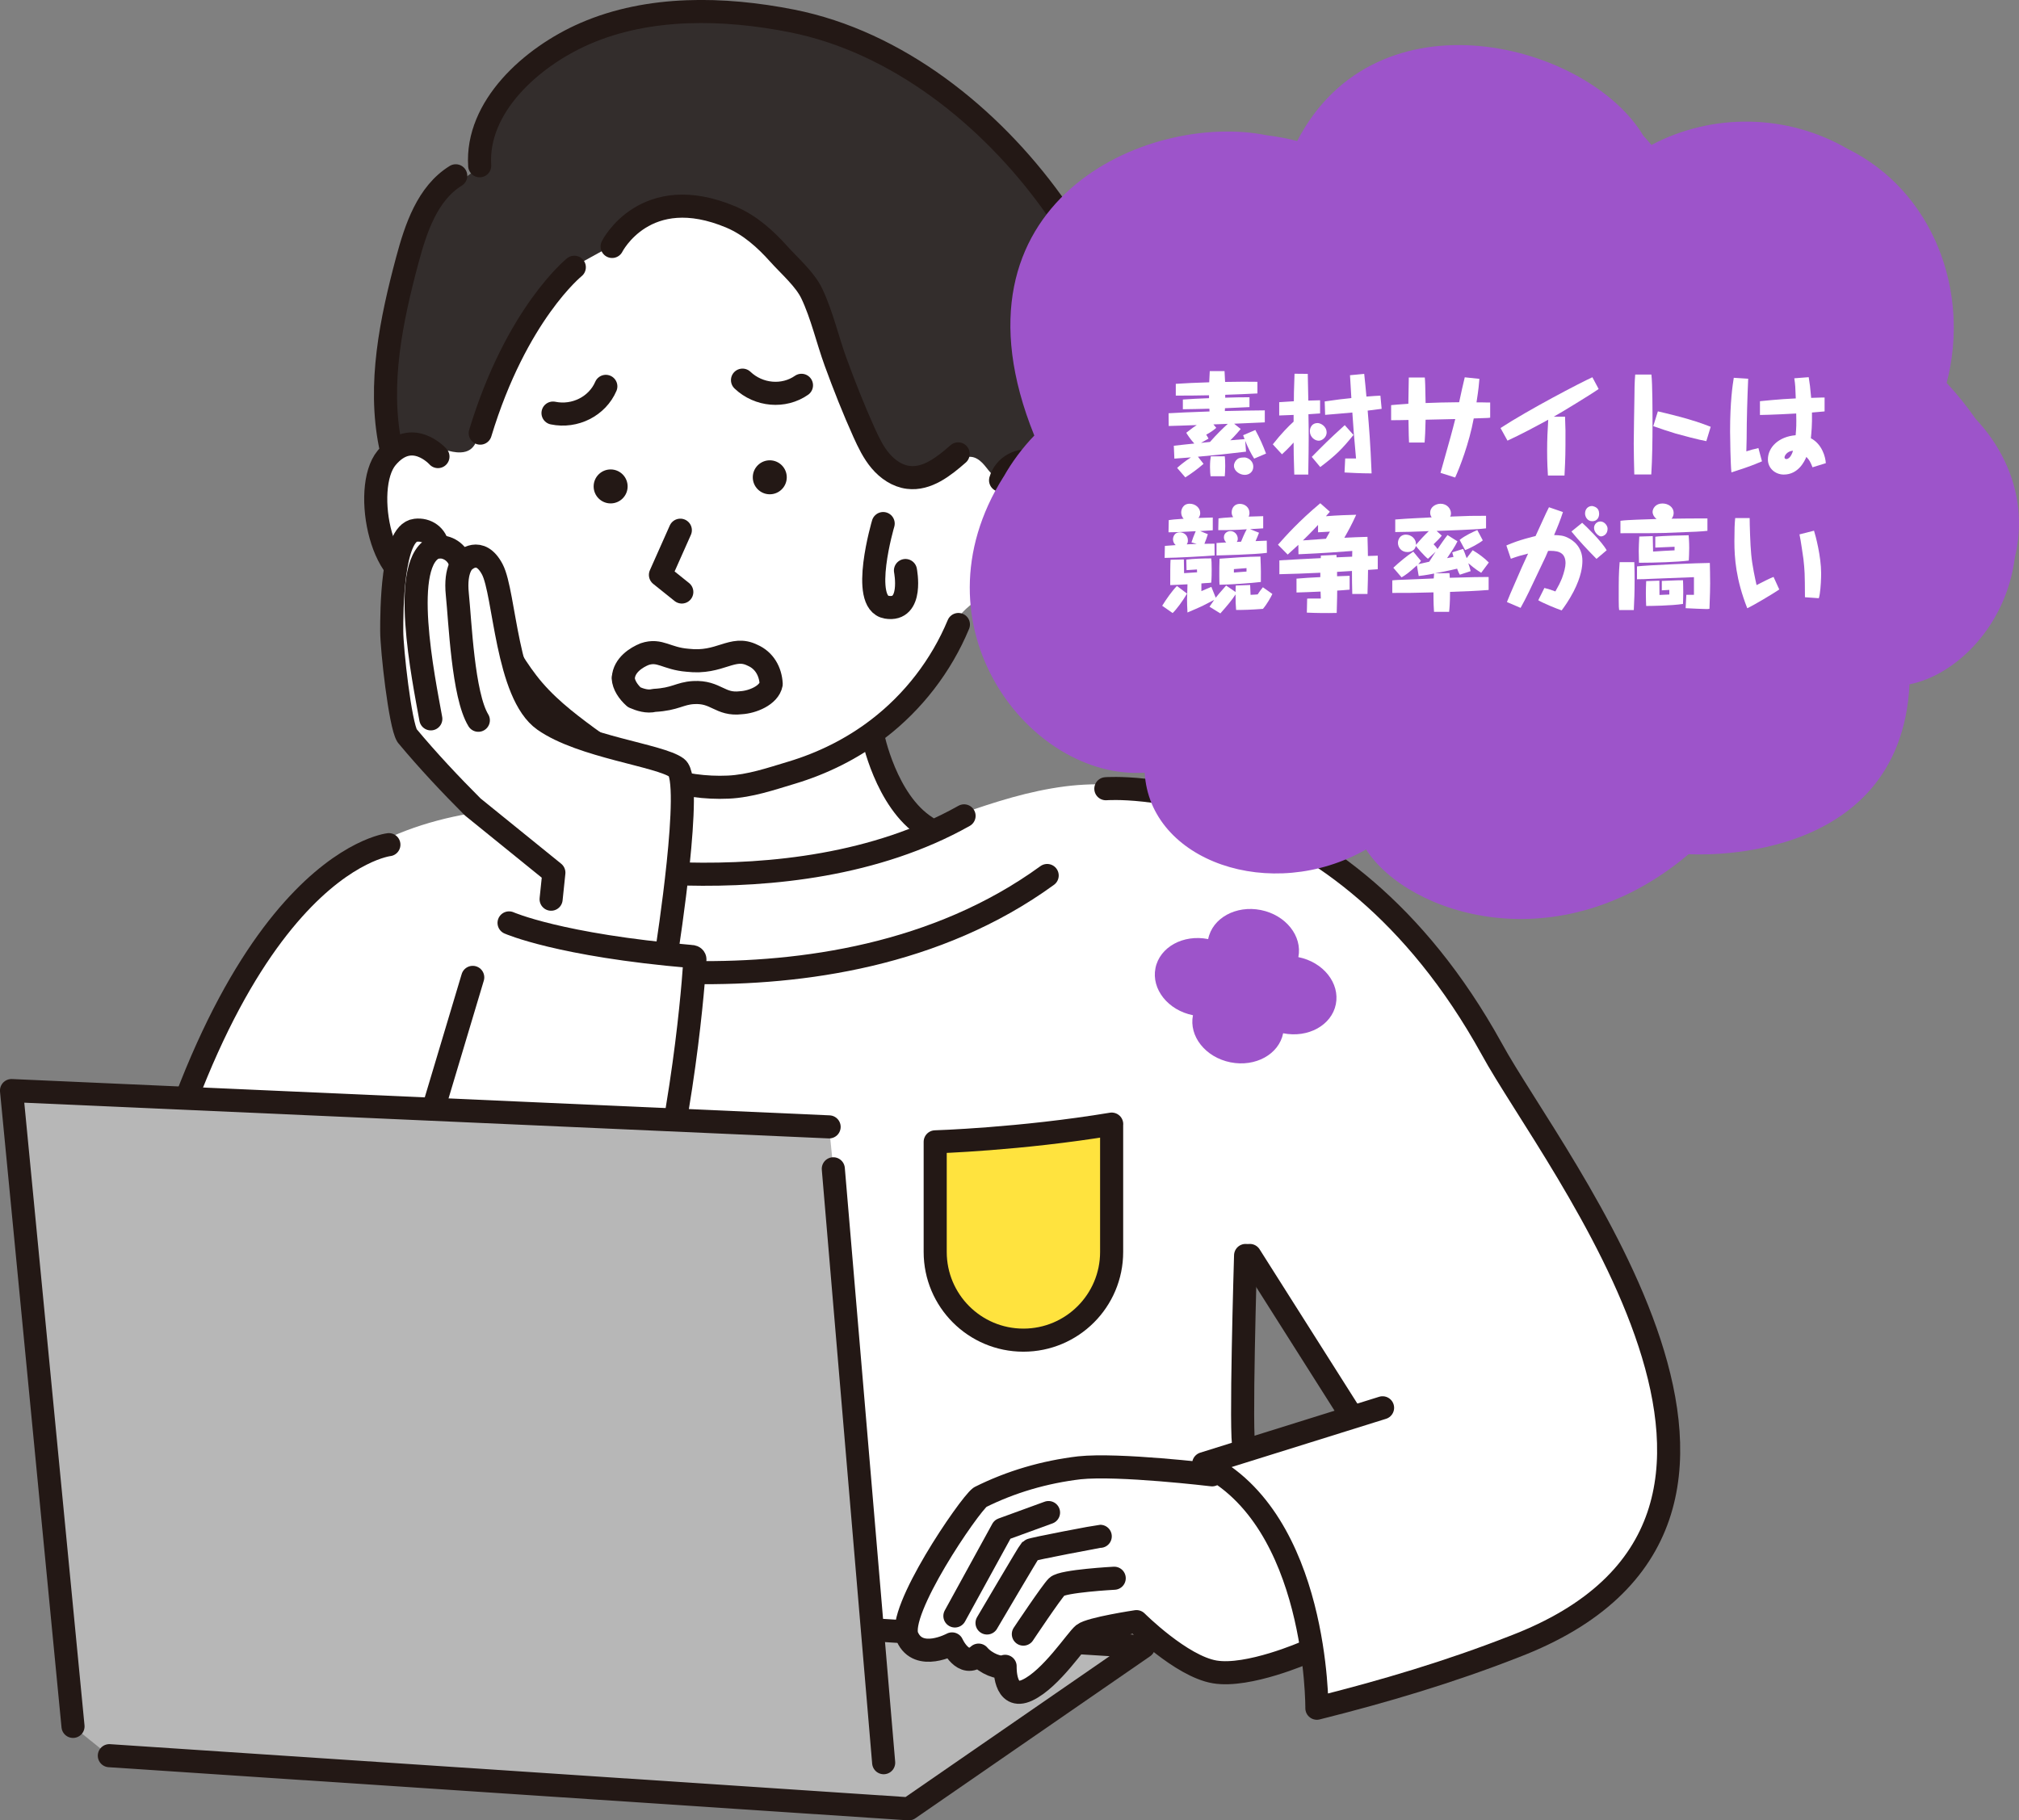 <?xml version="1.0" encoding="UTF-8"?><svg id="_レイヤー_2" xmlns="http://www.w3.org/2000/svg" viewBox="0 0 327.96 295.74"><rect x="0" y="0" width="327.96" height="295.74" fill="#808080" stroke="none"/><defs><style>.cls-1{fill:#231815;}.cls-1,.cls-2,.cls-3,.cls-4,.cls-5{stroke-width:0px;}.cls-6{fill:#ffe33e;}.cls-6,.cls-7{stroke:#231815;stroke-linecap:round;stroke-linejoin:round;stroke-width:3.75px;}.cls-2{fill:#b7b7b7;}.cls-3{fill:#332d2c;}.cls-4{fill:#fff;}.cls-5{fill:#9d54ca;}.cls-7{fill:none;}</style></defs><g id="_レイヤー_1-2"><path class="cls-4" d="m139.45,111.89s3.63,19.04,12.64,22.95c0,0-20.72,10.73-52.66,6.34l1.82-19.21,38.2-10.08Z"/><path class="cls-4" d="m247.28,179.45c-12.49-24.06-21.57-34.05-41.09-44.72-9.64-5.27-22.2-8.38-33.18-6.97-11.6,1.49-22.17,7.01-33.38,10.01-13.76,3.69-28.51,3.45-42.2-.46-6.08-1.74-12.35-6.39-18.61-5.53-7.05.97-13.8,2.92-19.97,6.58-19.52,11.58-30.42,44.95-30.42,44.95l19.3,88.99,136.21-4.77,19.3-22.48c9.99,11.12,10.44,32.46,10.44,32.46l18.16-4.99c39.28-10.44,36.78-26.11,39.05-37.46,2.27-11.35-13.85-40.41-23.61-55.62Zm-45.18,55.85l.91-29.29,15.66,23.38-16.57,5.9Z"/><path class="cls-7" d="m87.93,139.36s40.02,9.31,68.67-6.81"/><path class="cls-7" d="m63.17,137.23s-27.24,2.95-42.68,75.37"/><path class="cls-3" d="m180.17,52.54c.42,1.64.73,3.3.93,4.98.35,2.98.5,5.66-.88,8.32s-1.39,5.41-2.57,8.15c-.69,1.62-1.4,3.29-2.46,4.7-.49.65-1.12,1.41-1.97,1.54-.39.06-.7-.06-1.07.14-.48.26-.84.85-1.15,1.28-1.74,2.36-3.88,4.44-6.41,5.93-1.14.67-2.4,1.23-3.73,1.23-1.98,0-3.77-1.24-5.05-2.75-1.28-1.51-2.17-3.31-3.3-4.93-.45-.64-.94-1.26-1.49-1.81-.68-.67-1.47-1.29-2.36-1.65-.92-.37-2.07-.33-3.05-.45-2.4-.3-4.8-.59-7.21-.89l-14.41-1.78c-8.52-1.05-17.04-2.1-25.56-3.16-3.87-.48-7.73-.96-11.6-1.43-1.66-.29-4.82-1.19-6.46-.62-2.16.76-1.02,3.71-2.41,5.11-.53.54-1.4.51-2.15.42-3.88-.42-7.71-1.19-11.45-2.3-.47-.14-.97-.3-1.29-.68-.37-.44-.42-1.05-.43-1.62-.11-3.55.27-7.05.16-10.6-.12-3.92.16-7.87.99-11.71,1.27-5.9,3.91-11.55,8.07-15.96,1.45-1.54,3.06-2.68,4.75-3.9,1.54-1.11,1.44-2.42,1.85-4.22,1.01-4.41,4.92-7.86,7.8-11.35,3.8-4.63,9.07-8.04,14.84-9.62,5.53-1.51,11.04-1.94,16.65-.58,2.23.54,3.98,1.52,6.27,1.64,2.53.13,4.99.14,7.5.56,8.81,1.5,17.08,5.85,23.19,12.37,6.66,7.11,14.01,13.58,19.32,21.89,2.7,4.23,4.87,8.87,6.12,13.75Z"/><path class="cls-4" d="m118.51,35.27c-13.98-5.92-19.34,4.76-19.34,4.76,0,0-6.13,3.37-6.14,3.38-2.62,1.44-4.87,5.31-6.45,7.67-2.24,3.36-4.12,6.96-5.71,10.67-1.02,2.38-1.96,4.82-2.71,7.3-.59,1.94-.7,4.36-3.36,4.45-1.72.06-3.33-.83-5.03-1.09-4.63-.7-8.9,3.79-9.14,8.47-.24,4.67,2.62,9.04,6.26,11.98,3.13,2.51,6.86,4.22,9.82,6.93,4.22,3.85,6.5,9.35,9.96,13.9,6.84,8.98,18.33,13.86,29.62,13.78,10.01-.07,19.75-3.77,27.87-9.51,3.82-2.7,5.71-5.59,7.5-9.87,1.53-3.67,3-7.72,6.43-10.12,2.27-1.57,5.09-2.12,7.56-3.35,4.32-2.16,7.46-6.52,8.13-11.3.44-3.11-.5-6.84-3.38-8.09-1.63-.7-3.2-.29-4.87-.12-1.4.14-2.68,2.5-3.81,2.26-.32-.07-.58-.31-.8-.56-.48-.52-.87-1.12-1.37-1.62s-1.13-.92-1.83-.97c-.68-.05-1.33.24-1.94.53-3.46,1.6-6.83,4.09-10.72,2.07-2.41-1.25-3.71-3.89-4.79-6.38-1.83-4.23-3.49-8.53-4.97-12.89-.89-2.61-1.44-5.48-2.53-8.01-.33-.77-.98-1.26-1.47-1.92-.74-.99-1.38-2.05-2.11-3.04-2.81-3.81-6.23-7.42-10.67-9.3Z"/><path class="cls-7" d="m71.14,74.18s-4.22-4.75-8.34.21c-4.12,4.96-.71,21.89,6.85,19.99"/><path class="cls-7" d="m162.53,78.03c.65-2.25,3.08-3.67,5.57-2.99,1.13.33,1.99,1.09,2.6,2.07,2.23,3.66,3.39,9.07.26,13.19-2.34,3.04-5.51,5.08-9.28,5.91"/><path class="cls-7" d="m79.77,100.32c1.43,3.79,3.42,7.37,5.89,10.58,2.74,3.56,6.19,6.25,9.78,8.89s7.58,5.11,11.9,6.56c3.52,1.18,7.25,1.7,10.96,1.53,3.52-.16,6.9-1.33,10.27-2.34,5.06-1.52,9.84-3.89,14.03-7.1,5.75-4.39,10.3-10.3,13.08-16.98"/><circle class="cls-1" cx="125.04" cy="77.55" r="2.76" transform="translate(46.38 201.89) rotate(-89.49)"/><circle class="cls-1" cx="99.19" cy="79.02" r="2.76" transform="translate(19.29 177.51) rotate(-89.49)"/><path class="cls-7" d="m143.46,85.06s-3.8,12.86.57,13.59,3.05-5.96,3.05-5.96"/><path class="cls-7" d="m98.41,62.77c-1.38,3.22-5.01,5.08-8.58,4.34"/><path class="cls-7" d="m101.25,110.15c.12-2.08,2.12-3.34,3.47-3.88,2.49-.83,3.5.73,6.97,1,5.34.63,7.24-2.47,10.56-.81,1.89.82,2.91,2.61,3.02,4.67-.36,1.86-3.07,2.94-4.9,3.04-3.44.42-4.02-1.85-7.7-1.65-2.3.13-2.94,1.08-6.39,1.27-1.14.29-2.31-.1-3.26-.51-.97-.87-1.72-1.98-1.79-3.13Z"/><polyline class="cls-7" points="110.51 86.14 107.28 93.4 110.75 96.18"/><path class="cls-7" d="m93.29,43.42s-9.4,7.55-15.28,26.95"/><path class="cls-7" d="m99.43,40.04s5.37-10.68,19.34-4.76c3.03,1.29,5.55,3.54,7.72,5.97,1.71,1.91,4.27,4.11,5.38,6.45,1.65,3.48,2.54,7.48,3.86,11.1,1.41,3.86,2.92,7.69,4.61,11.44.74,1.63,1.52,3.27,2.68,4.64s2.74,2.46,4.52,2.68c3.06.38,5.78-1.79,8.1-3.82"/><path class="cls-7" d="m77.92,26.93c-.62-9.54,8.34-17.66,17.11-21.48,10.42-4.53,22.61-4.22,33.56-2.06,17.17,3.39,32.24,15.53,42.33,29.52,10.37,14.36,12.04,31.59,3.68,47.25-1.16,2.16-2.07,4.69-1.35,7.04"/><path class="cls-7" d="m74.03,28.56c-4.59,2.84-6.47,8.48-7.87,13.7-2.62,9.81-4.76,20.11-2.75,30.07"/><path class="cls-7" d="m130.19,62.6c-2.88,2.01-6.94,1.67-9.58-.84"/><path class="cls-4" d="m109.25,145.63s3.41-18.84.68-20.89c-2.72-2.04-15.44-3.41-21.57-7.49-6.13-4.09-6.36-20.66-8.4-24.52-2.04-3.86-4.54-1.36-4.54-1.36l-.45.45c-.68-1.59-2.27-2.72-3.86-2.95-.23-1.82-2.04-2.95-3.63-2.72h0c-3.63.45-3.86,13.39-3.86,16.35s1.36,15.21,2.5,17.03c1.14,1.82,10.67,11.58,10.67,11.58l9.31,7.49,3.86,3.18-1.59,15.66h19.98l.91-11.81Z"/><path class="cls-7" d="m71.12,88.87c-.23-1.82-1.82-2.95-3.63-2.72h0c-3.86.45-3.86,13.39-3.86,16.35s1.36,15.21,2.5,17.03c3.41,4.09,7.04,7.95,10.67,11.58l13.17,10.67-.45,4.31"/><path class="cls-7" d="m69.98,116.79c-1.14-6.36-5.22-25.88.91-27.92,1.82-.23,3.41.91,3.86,2.5"/><path class="cls-7" d="m108.35,154.25s4.31-27.47,1.59-29.51c-2.72-2.04-15.44-3.41-21.57-7.72-6.13-4.31-6.36-20.66-8.4-24.52-2.04-3.86-4.54-1.36-4.54-1.36,0,0-1.59,1.14-1.14,5.45.45,4.31.91,16.35,3.41,20.43"/><path class="cls-7" d="m82.01,154.25s52.28,14.03,88.09-12.01"/><polygon class="cls-4" points="79.51 149.48 113.34 155.61 109.25 182.4 70.66 181.04 79.51 149.48"/><path class="cls-7" d="m82.69,149.94s8.17,3.63,29.51,5.45c.68,0,.68.45.68.45,0,0-4.77,87.86-43.82,97.85-39.05,9.99-37.46-20.66-35.19-41.32"/><line class="cls-7" x1="76.79" y1="158.79" x2="63.4" y2="203.52"/><polyline class="cls-2" points="142.17 264.81 185.76 267.54 147.62 293.87 17.76 285.24 11.86 280.48 1.87 177.18 134.68 183.08 135.36 189.89 143.54 286.38"/><polyline class="cls-7" points="11.86 280.48 1.87 177.18 134.68 183.08"/><polyline class="cls-7" points="17.76 285.24 147.62 293.87 185.76 267.54 142.17 264.81"/><line class="cls-7" x1="135.36" y1="189.89" x2="143.54" y2="286.38"/><path class="cls-4" d="m199.38,240.75c-4.77-3.63-17.71-2.72-24.06-2.27-5.68.68-11.12,2.27-16.12,4.77-1.82,1.36-13.62,18.62-11.81,22.7,1.82,4.09,7.26,1.14,7.26,1.14,0,0,1.82,4.09,4.31,1.82,1.14,1.36,3.41,2.27,4.31,1.82,0,0-.23,5.68,3.63,3.86,3.86-1.82,7.95-8.17,9.08-9.08s8.63-2.04,8.63-2.04c0,0,7.26,7.26,12.71,8.17,5.45.91,15.44-4.09,15.44-4.09,2.04,1.59-4.09-20.21-13.39-26.79Z"/><path class="cls-7" d="m196.89,239.61s-15.21-1.82-21.57-1.14c-5.68.68-11.12,2.27-16.12,4.77-1.82,1.36-13.62,18.62-11.81,22.7,1.82,4.09,7.26,1.14,7.26,1.14,0,0,1.82,4.09,4.31,1.82,1.14,1.36,3.41,2.27,4.31,1.82,0,0-.23,5.68,3.63,3.86,3.86-1.82,7.95-8.17,9.08-9.08s8.63-2.04,8.63-2.04c0,0,7.26,7.26,12.71,8.17,5.45.91,14.76-3.18,14.76-3.18"/><path class="cls-7" d="m180.99,256.41s-8.4.45-9.31,1.36c-.91.91-5.45,7.72-5.45,7.72"/><path class="cls-7" d="m178.72,249.6c-.23,0-11.12,2.04-11.35,2.27s-7.04,11.81-7.04,11.81"/><polyline class="cls-7" points="155.11 262.54 162.83 248.47 170.32 245.74"/><path class="cls-7" d="m179.63,128.14s37.69-2.95,62.66,42.23c9.99,18.39,57.21,76.73,3.63,97.17-10.44,4.09-21.11,7.26-32.01,9.99,0,0,.23-30.65-18.39-39.73l29.06-9.08"/><line class="cls-7" x1="203.02" y1="203.97" x2="219.13" y2="229.4"/><path class="cls-7" d="m202.33,203.97s-.91,30.19-.23,31.1"/><path class="cls-7" d="m141.76,119.47s2.12,10.71,8.66,14.88"/><path class="cls-6" d="m180.57,182.63v20.77c0,7.92-6.42,14.33-14.33,14.33h0c-7.92,0-14.33-6.42-14.33-14.33v-17.89s13.77-.41,28.67-2.88Z"/><path class="cls-5" d="m163.02,77.46c1.36-2.41,3.03-4.66,4.99-6.7-15.36-37.94,18.44-52.72,37.82-48.77,1.64.2,3.27.5,4.88.92,12.92-24.95,47.25-15.92,56.24-.84.45.48.89.98,1.31,1.48,9.94-5.25,22.06-5.05,31.85.63,13.87,6.85,20,23.1,16.1,38.03,1.81,1.96,3.37,3.91,4.7,5.84,3.86,4.09,6.37,9.19,6.93,14.58.28,2.68.07,5.37-.56,7.98-1.4,11.05-9.51,19.06-17.1,20.57-1.52,30.03-35.88,27.59-35.88,27.59h0c-21.09,17.83-45.54,9.88-52.4-.76-15.41,8.78-35.17,1.92-35.96-12.48-18.58,1.25-38.23-23.78-22.93-48.07Z"/><path class="cls-4" d="m201.55,69.68c-.89,1.07-1.56,1.73-1.71,1.85.36-.04,1.91-.15,2.22-.18h.11c-.09-.24-.13-.33-.24-.64l1.98-.85c.75,1.38,1.24,2.49,1.74,3.83l-1.93.82c-.53-.85-.96-1.67-1.45-2.89l.13,1.76c-3.76.45-4.6.53-7.81.82l.91,1.16c-.98.85-1.93,1.54-2.96,2.2l-1.33-1.54c.27-.24,1.05-.95,2.24-1.71-.42.02-2.31.18-2.69.2l-.09-2.09c.49-.05,3.07-.35,3.33-.36-.67-.73-1.05-1.33-1.31-1.75.93-.74,1.36-1.04,1.71-1.25-1.18.04-4.12.15-4.56.15l-.02-2.07c2.04-.11,2.69-.15,6.65-.29,0-.07-.02-.38-.02-.45-2.14.05-2.49.07-4.31.09v-1.58c1.96-.13,2.07-.13,4.25-.22v-.47c-2.71.05-3.09.05-5.4.05v-1.91q2.16-.15,5.43-.25c.02-.54.05-1.16.09-1.82h2.4c.02.35.04.64.09,1.76,2.83-.04,3.29-.05,5.25-.02v1.89c-2.14.11-2.69.13-5.23.22v.47c1.67-.05,2.38-.07,3.94-.07v1.6c-2.02.09-2.25.11-3.98.18-.02.35-.02.38-.02.46,3.54-.07,3.73-.09,6.49-.11v1.95c-.24.02-2.96.14-4.98.22l1.07.86Zm-6.45,2.27c.76-.07.85-.09,1.45-.15.98-1.13,2.16-2.29,2.89-2.94-.35.02-2.27.09-2.34.09l.47.56c-.58.49-1.02.78-1.64,1.11q.22.33.38.64l-1.22.69Zm1.54,5.43c-.04-.27-.09-.8-.09-1.51,0-.84.07-1.38.13-1.73h2.27c.04.31.07.84.07,1.56s-.04,1.27-.07,1.67h-2.31Zm6.94-1.56c0,.84-.65,1.33-1.38,1.33-.82,0-1.76-.62-1.76-1.47,0-.44.24-.84.56-1.09.13-.11.38-.27,1.16-.27.44,0,1.42.45,1.42,1.51Z"/><path class="cls-4" d="m212.43,60.74c.02.58.09,4.14.09,4.34.51-.02,1.38-.04,1.91-.05v2.14c-.25.02-1.25.09-1.89.13.04,2.16.04,2.4.04,3.78,0,1.22-.02,2.87-.07,6.02h-2.27c-.09-2.98-.11-3.65-.11-5.2-.91,1-1.45,1.51-1.89,1.91l-1.49-1.62c1.38-1.75,2.56-2.95,3.38-3.69v-1.09c-.36.02-2.09.07-2.34.09v-2.16c.56-.04,1.58-.09,2.38-.15,0-.65,0-1.71.11-4.47l2.16.02Zm3.07,9.5c0,.8-.73,1.36-1.29,1.36-.67,0-1.44-.62-1.44-1.54,0-.6.35-1.33,1.25-1.33.51,0,1.47.53,1.47,1.51Zm4.36.42c-1.89,2.33-2.83,3.27-5.4,5.22l-1.38-1.65c1.75-1.78,2.73-2.78,5.36-5.16l1.42,1.6Zm1.74-9.9c.02.25.04.44.2,1.96l.16,1.71c1.09-.09,1.73-.13,2.27-.15l.2,2.14c-.18.02-1.96.25-2.27.29.22,2.62.44,5.16.64,10.2-1.83,0-3.63-.11-4.4-.15l.11-2.27h1.76c-.38-4.23-.4-4.49-.6-7.47-.69.05-3.78.35-4.42.38l-.07-2.18c2.09-.31,3.05-.42,4.2-.53.04-.02.07-.02.13-.02-.07-1.05-.13-2.07-.22-3.71l2.31-.22Z"/><path class="cls-4" d="m231.44,61.32c.07.85.07,1.11.13,4.16,2.25-.09,2.58-.09,5.45-.13.18-.85.76-3.51.91-4.05l2.38.25c-.05.67-.13,1.67-.47,3.82.25,0,1.4,0,1.64.02h.58v2.47c-.29.04-.44.04-.6.05-.33,0-1.78.05-2.07.07-.75,4.05-2.29,8.02-3.02,9.6l-2.38-.76c.25-.93,1.4-5.02,1.64-5.85.25-.96.53-1.93.76-2.89-2.54.05-2.83.07-4.82.11-.04,2.04-.09,2.69-.16,3.71h-2.53c-.04-.71-.05-1.18-.09-3.67-.44.02-2.42.04-2.82.04v-2.45c.56-.05,1.13-.11,2.8-.22.05-3.27.05-3.63.07-4.27h2.6Z"/><path class="cls-4" d="m259.69,63.19c-1.25.89-6.36,4-7.31,4.51h1.84c.02.4.07,1.93.07,2.24,0,3.8,0,4.22-.16,7.32h-2.69c-.05-.8-.13-2.16-.13-4.02s.07-3.34.18-5.05c-2.18,1.18-4.36,2.36-6.62,3.4l-1.13-2.05c4.6-3,12.96-7.36,14.92-8.25l1.02,1.91Z"/><path class="cls-4" d="m268.25,60.86c.18,1.44.18,6.38.18,8.01,0,2.62-.04,5.62-.2,8.21h-2.76c-.04-1.2-.09-3.94-.09-5,0-1.18.09-6.4.11-7.47,0-.84.02-2.65.13-3.76h2.64Zm8.92,10.81c-1.09-.18-4.25-1.02-5-1.24-1.22-.38-2.42-.76-3.62-1.2l.75-2.4c1.78.42,5.43,1.25,8.58,2.51l-.71,2.33Z"/><path class="cls-4" d="m283.97,61.52c-.14,3.25-.24,6.49-.25,9.74-.05,1.65-.05,1.84-.05,2.07.2-.05.27-.07.96-.29.71-.16.78-.18,1-.25l.58,2.16c-.56.24-1.4.6-2.62,1.02-.36.15-2.02.65-2.34.78-.15-1.2-.22-5.78-.22-6.65,0-4.83.4-7.49.6-8.72l2.34.15Zm12.41,5.32c-.33.04-1.76.16-2.05.18.04,2.04-.09,3.27-.18,4.18,1.82.95,2.38,3.05,2.43,4.05l-2.16.67c-.35-.89-.51-1.18-1-1.69-.27.64-1.27,2.87-3.67,2.87-1.38,0-2.58-1.02-2.58-2.45,0-2,1.78-3.72,4.51-3.94.11-1.27.13-1.67.09-3.53-.04.02-4.62.24-5.89.24v-2.24c.07,0,3.14-.34,5.82-.45-.07-1.89-.07-2.11-.24-3.27l2.34-.18c.2,1.22.22,1.45.4,3.36.25,0,1.36-.05,1.6-.05h.58v2.25Zm-6.51,7.47c0,.22.2.27.29.27.67,0,1.04-1.14,1.09-1.36-1,.09-1.38.84-1.38,1.09Z"/><path class="cls-4" d="m188.78,98.42c.65-1.05,1.6-2.42,2.4-3.22l1.64,1.24c-.73,1.25-1.76,2.62-2.34,3.16l-1.69-1.18Zm8.21-12.27c-.33.02-1.74.11-2.04.13l1.25.51c-.24.75-.27.84-.56,1.56.95-.02,1.22-.02,1.64-.02l.02,1.91c-1.2.11-6.31.4-8.12.4l.04-1.95c.27-.02,1.51-.11,1.76-.13-.44-.38-.44-.85-.44-.95,0-.36.22-1.13,1.09-1.13.6,0,1.33.4,1.33,1.33,0,.36-.11.51-.2.63.25-.02,1.4-.07,1.63-.07l-.85-.25c.18-.56.38-1.11.69-1.82-2.6.15-3.33.18-4.42.18l.04-1.98c.47-.07.95-.13,2.42-.22-.24-.25-.4-.6-.4-1.02s.24-1.42,1.38-1.42c.95,0,1.71.69,1.71,1.51,0,.29-.09.56-.29.8.36,0,1.98-.07,2.33-.07v2.05Zm.49,10.96c.33-.42.56-.71,1.69-1.98l1.53,1.05c0-.49.02-.75.04-1.05l2.33-.09c0,.25.07,1.36.07,1.6.18,0,1.04-.05,1.15-.07.27-.4.54-.8.85-1.16l1.54,1.09c-.25.53-.85,1.62-1.53,2.42-1.98.15-3.09.18-4.36.18-.07-.73-.09-1.54-.09-2.53-.58.91-1.34,1.82-2.47,3.09l-1.76-1.09c.33-.49.51-.75.76-1.11-.31.15-1.65.85-1.94,1-.42.2-1.6.71-2.4,1.05-.05-.89-.07-1.56-.07-2.07,0-.29.04-1.31.07-2.51-.44.02-2.4.13-2.8.13,0-1.93,0-3.43.05-4.12l2.16-.05c.04,1.51.04,1.67.04,2.23.58-.04,1.51-.11,2.11-.14,0-.05-.02-.38-.02-.46-.25.02-1.53.11-1.69.11l-.04-1.71c1.13-.15,2.76-.2,4.05-.2.04.33.07.67.07,1.78,0,.4,0,1.51-.07,2.16-.16.02-.24.02-.35.04-.2,0-1.07.07-1.25.09v1.25c.25-.13,1.38-.58,1.62-.69l.71,1.76Zm7.71-11.27c-.34.02-1.83.11-2.13.13l1.45.58c-.11.33-.38.96-.56,1.36.29-.02,1.56-.07,1.82-.07l.02,1.98c-1.83.27-7.94.42-8.18.42v-2.02c.09,0,1.42-.07,1.58-.09-.38-.35-.38-.73-.38-.85,0-.71.64-1,1.05-1,.69,0,1.2.6,1.2,1.24,0,.29-.09.42-.16.53.11-.02.6-.04.69-.04.16-.4.58-1.42.93-2.02-1.75.11-2.42.14-4.63.14l.04-1.91c.58-.07.89-.11,2.38-.2-.24-.35-.24-.62-.24-.8,0-.65.42-1.36,1.33-1.36.82,0,1.56.58,1.56,1.47,0,.31-.07.47-.13.6.38-.02,2.02-.07,2.36-.07v1.98Zm-.45,4.58c.09,2,.09,3.13.07,4.13-1.58.2-5.14.44-6.71.45-.02-.36-.04-.49-.04-1.47,0-.85,0-1.93.04-2.76,2.13-.16,4.52-.33,6.63-.35Zm-4.31,2.6c.29-.02,1.73-.15,2.05-.16v-.56c-.11,0-1.89.14-2.05.16v.56Z"/><path class="cls-4" d="m223.82,92.48c-.51.04-.62.04-1.6.11,0,1.02-.04,2.05-.09,3.91h-2.47c-.04-1.53-.05-2.34-.05-3.74-.16.02-2.11.13-2.42.15v.71c.33-.02,1.75-.05,2.04-.07v2.25c-.64.05-1.8.15-2.02.15,0,.35-.02,1.85-.04,2.16-.02.62-.02,1.04-.04,1.47-1.62.04-3.23.02-4.85-.05l.05-2.27c.11-.02.2-.02,1.11-.02h1.11c0-.18-.04-.96-.04-1.13-1.09.07-3.49.13-3.91.15v-2.25c1.63-.13,1.93-.15,3.87-.25v-.71c-3.25.14-3.94.18-6.65.24v-2.25c2.8-.16,3.76-.22,6.72-.36,0-.07.02-.36.02-.42l2.53-.11c0,.22.02.27.02.4.4-.02,2.16-.09,2.53-.11,0-.15.02-.8.02-.93-1.98.16-4.65.36-8.74.54l-.02-1.53c-.47.44-1.24,1.14-1.73,1.58l-1.58-1.6c1.2-1.36,3.36-3.8,6.87-6.74l1.56,1.38c-.07.09-.44.49-.64.73,1.98-.16,3.53-.2,4.92-.24-.8,1.73-1.18,2.42-1.93,3.74,1.71-.09,1.98-.09,3.76-.15.04.87.07,2.91.07,3.11,1.24-.05,1.38-.05,1.6-.05v2.22Zm-9.71-7.21c-1.02,1.11-2.34,2.42-2.47,2.53,1.78-.14,1.96-.14,3.74-.27.31-.58.51-.93.65-1.16-.76.05-1.07.07-1.93.11v-1.2Z"/><path class="cls-4" d="m237.66,89.17c.16.36.31.78.58,1.51l.98-1.29c.98.58,1.93,1.29,2.62,2l-1.24,1.67c-.95-.56-1.93-1.42-2.09-1.56.22.65.29.95.38,1.29l-1.76.58c-.15-.25-.25-.45-.44-.98-1.18.29-3.38.73-3.6.76l2.36-.04c.04.49.04.55.04.76,3.89-.11,4.74-.13,6.32-.13v2.11c-2.45.18-2.83.18-6.27.31,0,1.8-.09,2.71-.15,3.24h-2.45c-.04-.51-.09-1.31-.09-3.16-3.43.09-3.8.09-6.69.09v-2.04c.33-.04.56-.05.91-.07,1.62-.07,4.2-.16,5.82-.24.02-.2.04-.51.07-.8-1.44.29-2.05.34-2.51.4l-.29-1.73c-1.31,1.2-1.8,1.54-2.49,1.95l-1.34-1.56c.89-.85,2.27-1.98,3.24-2.62l1.25,1.51c-.16.22-.22.29-.44.53l1.78-.4c.33-.54.8-1.25,1.04-1.62l-1.25,1.14c-.55-.4-1.82-1.87-1.96-2.09-.22,1-1.25,1-1.38,1-1.02,0-1.53-.8-1.53-1.49,0-.49.29-1.34,1.29-1.34.87,0,1.71.69,1.63,1.67.65-.78,1.34-1.53,2.09-2.24-2.31.09-3.91.15-5.45.15v-2.04c1.04-.09,2.31-.16,3.45-.22,1.11-.05,1.24-.05,2.47-.13-.09-.13-.25-.36-.25-.76,0-.89.85-1.44,1.69-1.45,1.04,0,1.69.8,1.69,1.56,0,.25-.05.38-.13.53,3.18-.13,3.53-.13,5.83-.13v2.04c-1.78.22-5.98.34-8.03.42l.84.76c-.29.38-.85.95-1.33,1.4.29.29.51.56.64.78.4-.6,1.18-1.73,1.62-2.27l1.62,1.02c-.45.91-.98,1.67-1.69,2.73.53-.11.8-.16,1.04-.2-.07-.24-.11-.38-.2-.74l1.76-.56Zm3.2-1.38c-.49.44-2.13,1.33-2.87,1.58l-.89-1.65c.89-.73,2.27-1.35,2.87-1.6l.89,1.67Z"/><path class="cls-4" d="m250.89,95.53c.84.22.93.25,1.76.56.49-.85.76-1.4,1.07-2.14.35-.95.58-1.85.58-2.45,0-2.05-1.67-2.02-2.83-2-.16.36-.18.42-.4.94-2.78,5.89-3.09,6.54-4.07,8.32l-2.22-.95c.27-.71.8-1.93,1.22-2.89,1.18-2.74,1.33-3.05,2.22-4.98-1.02.25-1.64.42-2.8.84l-.73-2.16c2.13-.95,4.54-1.47,4.74-1.53,1.18-2.58,1.51-3.29,1.71-3.73.2-.4.33-.67.47-.95l2.27.78c-.4,1.27-.91,2.51-1.44,3.74.93.04,1.47.05,2.24.44.76.36,2.36,1.4,2.36,3.73,0,.89-.15,2.51-1.44,5.02-.75,1.44-1.51,2.49-1.93,3.05-.91-.31-3.02-1.18-3.8-1.65l1-2Zm6.11-10.6c.56.49,3.18,3.02,3.98,4.47l-1.65,1.4c-1.34-1.35-2.91-3.02-4.07-4.45l1.75-1.42Zm2.6-2.14c.11.2.16.46.16.67,0,.64-.35,1.22-1.13,1.22s-1.16-.73-1.16-1.25c0-.75.51-1.22,1.13-1.22.09,0,.73.11,1,.58Zm1.53,3.09c0,1.13-.93,1.27-1.07,1.27-.34,0-1.13-.62-1.13-1.38,0-.58.47-1.05,1.04-1.05.62,0,1.16.65,1.16,1.16Z"/><path class="cls-4" d="m265.47,91.33c.04.98.05,1.96.05,2.93,0,1.93-.05,3.29-.13,4.85h-2.38c-.04-.27-.07-.58-.07-1.64,0-3.67,0-4.09.15-6.14h2.38Zm11.87-5.09c-.96.11-1.54.15-7.11.35-1.49.04-2.94.04-7.01.04v-2.02c.38-.04.73-.09,1.24-.11.89-.05,1.27-.07,4.63-.18-.56-.44-.65-.93-.65-1.14,0-.58.51-1.38,1.6-1.38.91,0,1.82.55,1.82,1.54,0,.11,0,.54-.34.93,2.71-.04,3-.04,5.83-.04v2.02Zm-3.42,10.4h1.24v-2.87c-.6.02-5.91.24-6.96.27-.71.04-1.53.07-2.29.07v-2.09c1.62-.2,10.14-.56,11.83-.56.02.82.05,2.18.05,3.34,0,.74-.02,1.74-.11,4.11-.27.04-.31.04-.49.04-.29,0-2.65-.09-3.38-.14l.11-2.16Zm-5.45-9.54c0,.4.05,2.38.05,2.51.67-.04,3-.2,3.49-.2v-.58c-.47.02-2.6.11-3.02.13h-.11v-1.76c1.07-.16,4.89-.24,5.42-.24.02.35.09,1.04.09,2.07,0,.91-.05,1.56-.07,2.04-1.76.24-5.62.36-8.09.36,0-.49-.04-1.44-.04-1.93,0-.67.04-1.38.09-2.33l2.18-.07Zm1.07,7.25c.02,1.33.02,1.34.02,2.31.25-.02,1.38-.05,1.6-.07v-.75c-.18,0-1.04.07-1.22.07v-1.53c2.53-.11,2.94-.11,3.44-.11.02.35.04,1.04.04,1.87s-.02,1.35-.04,1.98c-1.89.29-5.29.33-5.98.33-.02-.36-.05-1.25-.05-2.04,0-.65.02-1.25.05-2l2.14-.07Z"/><path class="cls-4" d="m284.21,84.17c0,.96.09,4.27.25,5.89.16,1.82.67,4.09.87,5,.89-.46,2.22-1.14,2.76-1.33l.93,2.04c-.98.67-4.05,2.51-5.2,3.05-1.85-4.71-2.09-8.16-2.09-10.89,0-1.94.04-2.89.13-3.76h2.34Zm10.45,2.04c.27.84,1.16,4.22,1.16,6.92,0,.78-.05,2.23-.22,3.33-.04.33-.09.47-.16.73l-2.25-.16c-.02-4.04-.04-4.27-.25-6.23-.04-.2-.42-3.05-.64-3.98l2.36-.6Z"/><path class="cls-5" d="m196.25,152.57c.68-3.42,4.51-5.53,8.56-4.72,4.05.81,6.77,4.23,6.09,7.65,4.05.81,6.77,4.23,6.09,7.65-.68,3.42-4.51,5.53-8.56,4.72-.68,3.42-4.51,5.53-8.56,4.72-4.05-.81-6.77-4.23-6.09-7.65-4.05-.81-6.77-4.23-6.09-7.65s4.51-5.53,8.56-4.72Z"/></g></svg>